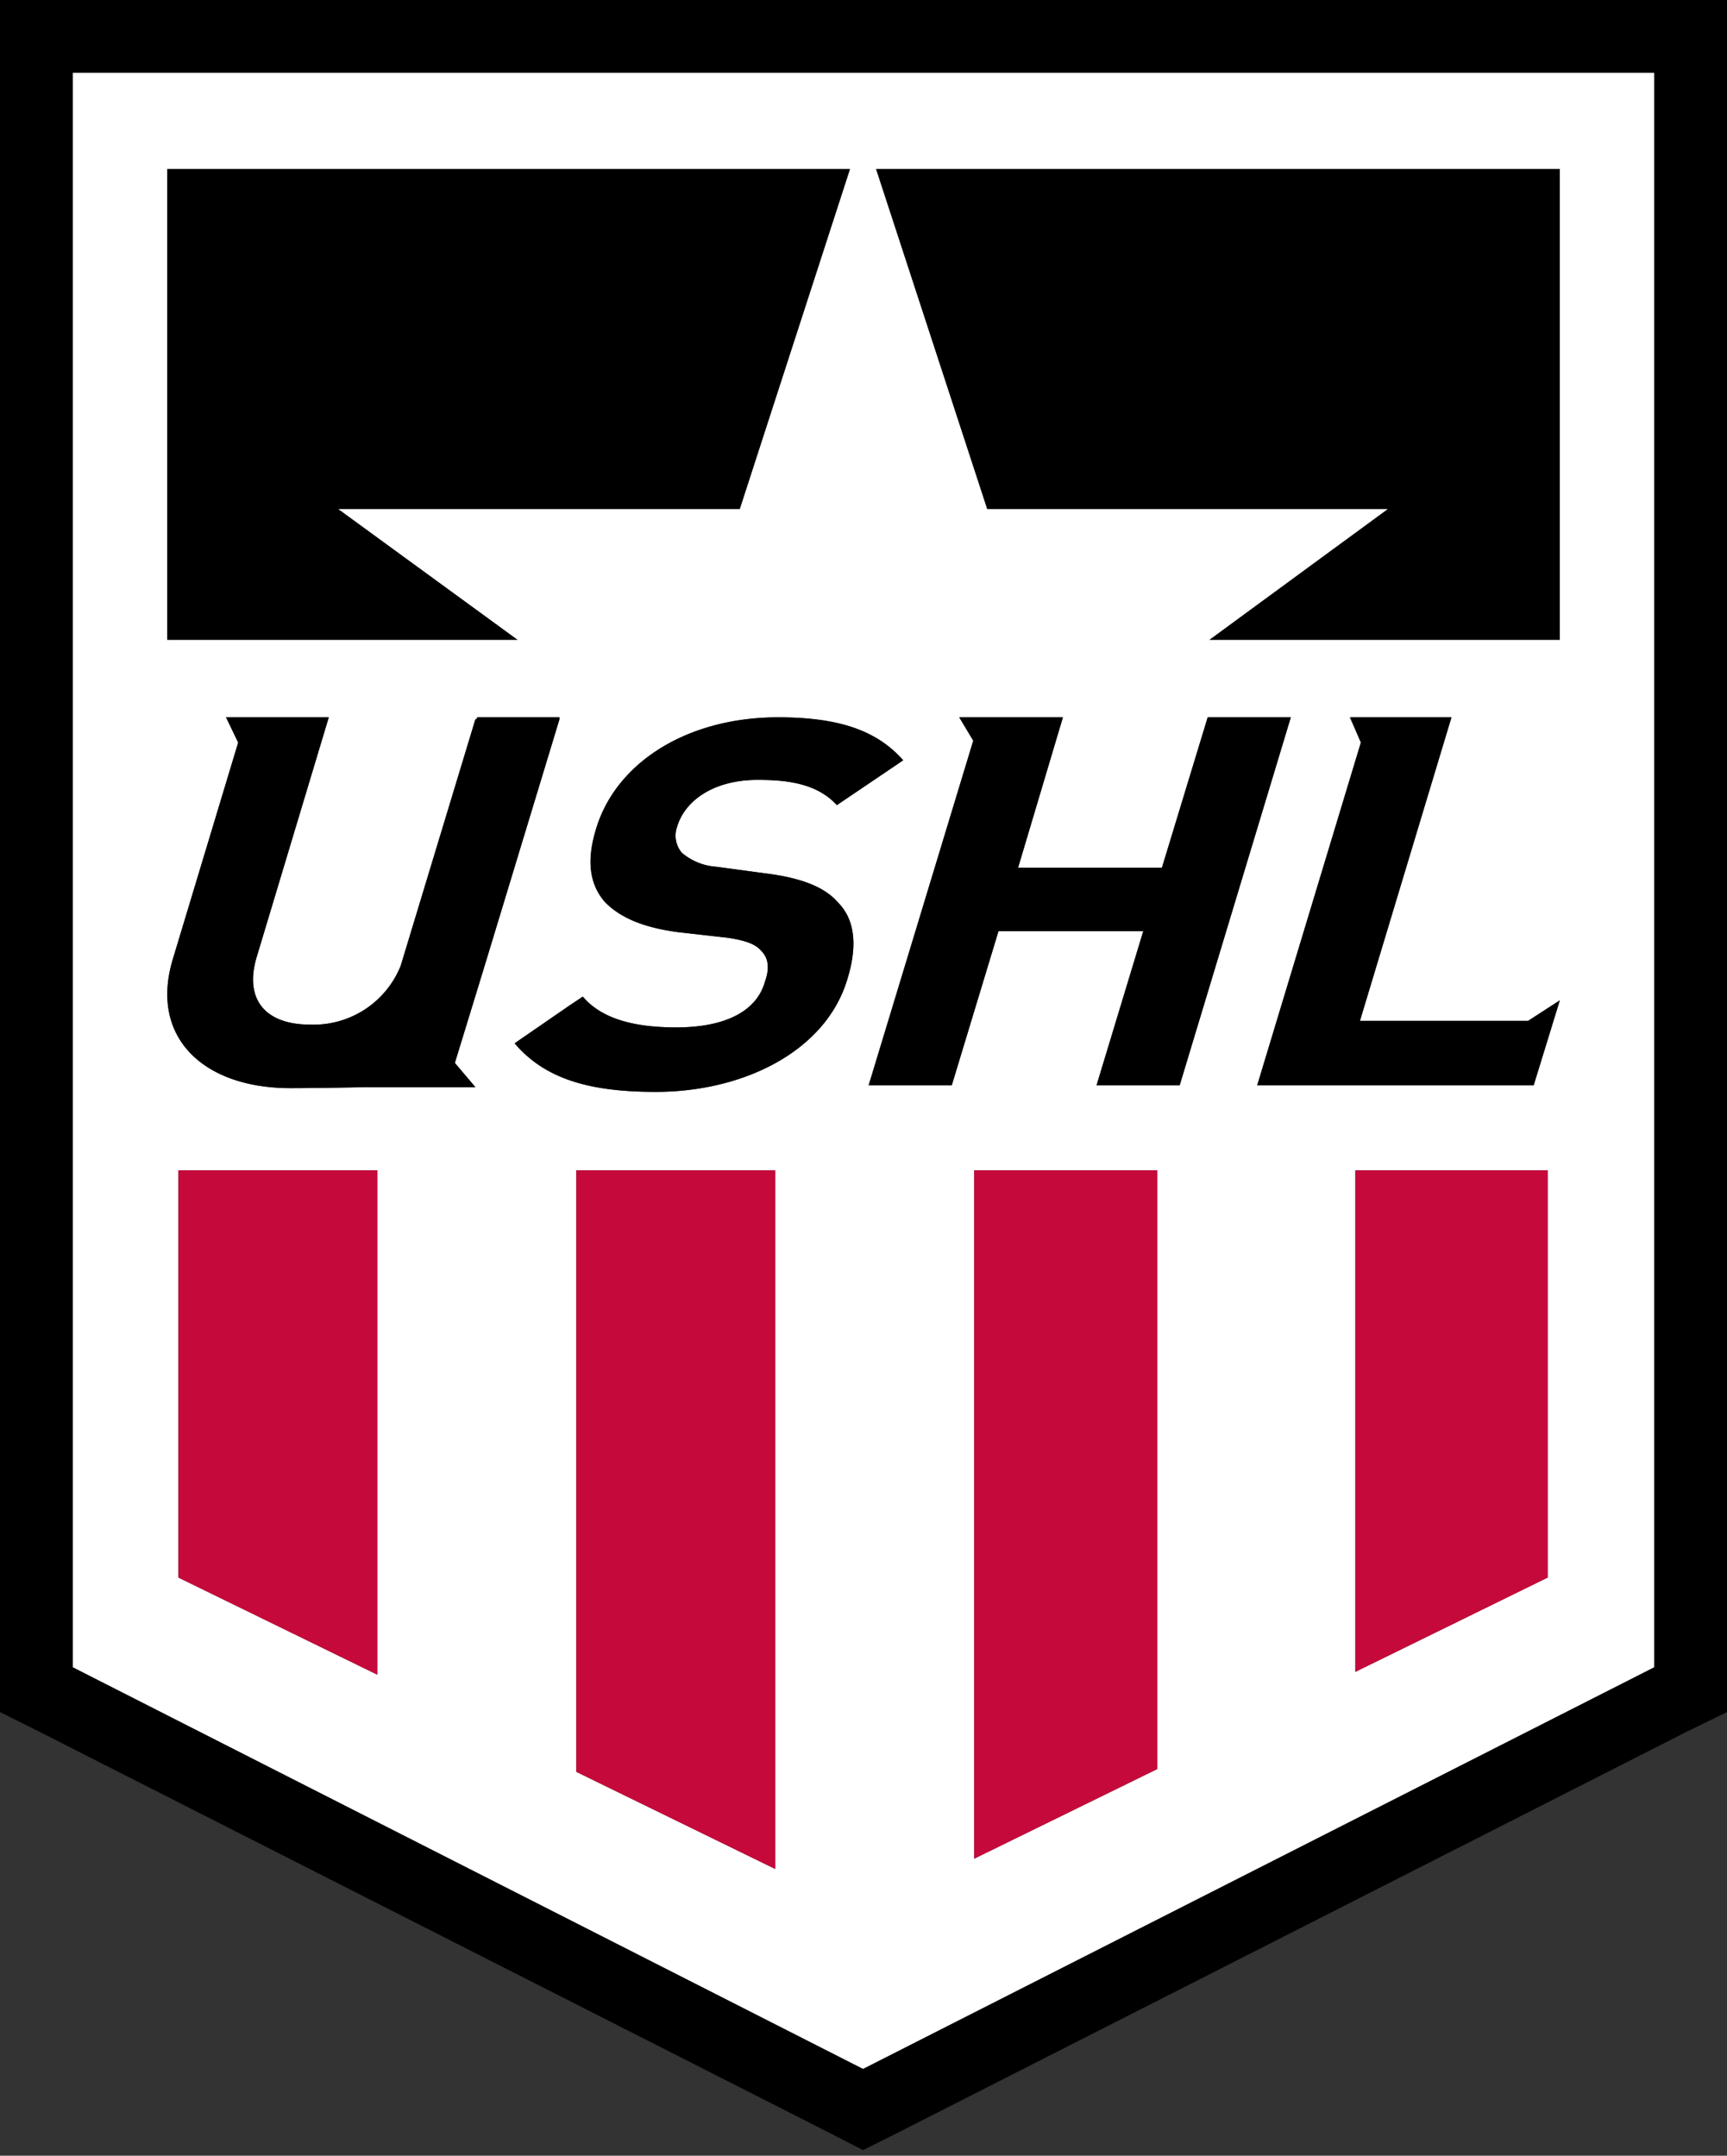 <svg xmlns:rdf="http://www.w3.org/1999/02/22-rdf-syntax-ns#" xmlns="http://www.w3.org/2000/svg" xmlns:cc="http://creativecommons.org/ns#" xmlns:dc="http://purl.org/dc/elements/1.1/" height="276.96" width="221.88" version="1.1" viewBox="0 0 221.88 276.96"><rect x="0" y="0" width="221.88" height="276.96" fill="#333333" stroke="none"/><defs><clipPath id="clip-path"><rect width="222" height="276.96" fill="none"/></clipPath><clipPath id="clip-path-2"><rect x="142.68" y="265.32" width="9.72" height="11.64" fill="none"/></clipPath><clipPath id="clip-path-3"><rect x="154.68" y="265.32" width="11.64" height="11.64" fill="none"/></clipPath></defs><title>United States Hockey League logo</title><g clip-path="url(#clip-path)"><path d="M212.52,214.2,110.88,265.8,9.36,214.2V9.36H212.52ZM0,0V219.96l5.04,2.52,101.64,51.6,4.2,2.16,4.32-2.16,101.52-51.6,5.16-2.52V0Z"/><path d="M21.48,21.72H109.2L95.04,65.4H43.44L66.48,82.2h-45Zm178.92,0V82.2h-45l22.92-16.8H126.84L112.56,21.72Zm-3.36,117.72H161.52L174.84,95.4l-1.44-3.24h13.08l-11.76,39h21.6l4.08-2.64Zm1.8,63.24L174.12,214.8V150.36h24.72Zm-57.96-63.24,6-19.8h-18.6l-6,19.8H111.6l13.44-44.28-1.8-3h13.32L130.8,111.48h18.48L155.16,92.16h10.68l-14.28,47.28Zm7.8,87.84L125.16,238.8V150.36h23.52ZM87.6,109.56a7.648,7.648,0,0,0,4.44,1.8l6.24.84c4.8.6,7.68,1.8,9.36,3.72,2.28,2.28,2.52,5.76,1.2,9.96-2.76,9.12-13.2,14.4-24.6,14.4-8.28,0-14.16-1.56-18.12-6.24l6.96-4.8,1.8-1.2c2.52,3,6.96,3.96,12,3.96,6.24,0,10.32-2.04,11.4-5.88.6-1.68.48-3-.48-3.96-.72-.84-1.92-1.32-4.32-1.68l-6.36-.72c-4.56-.6-7.56-1.92-9.48-3.96-1.92-2.28-2.28-5.28-1.08-9.24,2.52-8.52,11.64-14.4,23.4-14.4,7.56,0,12.6,1.56,16.08,5.52l-8.52,5.76c-2.64-2.88-6.6-3.24-10.2-3.24-5.76,0-9.36,2.76-10.32,6A3.403,3.403,0,0,0,87.6,109.56Zm12,130.56L74.04,227.64V150.36H99.6ZM61.08,139.68H46.8s-6,.12-9.48.12c-11.28,0-18.12-6.6-15.12-16.56L30.6,95.4l-1.56-3.24h13.2L33,122.88c-1.68,5.52,1.08,8.76,6.84,8.76a12.063,12.063,0,0,0,11.64-7.56l9.6-31.68h.12l.12-.24H71.88v.24l-9.36,30.84-4.08,13.32Zm-12.6,75.48L22.92,202.68V150.36H48.48ZM9.36,214.2l101.52,51.6,101.64-51.6V9.36H9.36Z" fill="#fff"/><polygon points="22.92 202.68 48.48 215.16 48.48 150.36 22.92 150.36 22.92 202.68" fill="#c6093b"/><polygon points="74.04 227.64 99.6 240.12 99.6 150.36 74.04 150.36 74.04 227.64" fill="#c6093b"/><polygon points="174.12 214.8 198.84 202.68 198.84 150.36 174.12 150.36 174.12 214.8" fill="#c6093b"/><polygon points="125.16 238.8 148.68 227.28 148.68 150.36 125.16 150.36 125.16 238.8" fill="#c6093b"/><polygon points="43.44 65.4 95.04 65.4 109.2 21.72 21.48 21.72 21.48 82.2 66.48 82.2 43.44 65.4"/><polygon points="178.32 65.4 155.4 82.2 200.4 82.2 200.4 21.72 112.56 21.72 126.84 65.4 178.32 65.4"/><path d="M71.88,92.4V92.16H61.32L61.2,92.4h-.12L51.48,124.08A12.063,12.063,0,0,1,39.84,131.64c-5.76,0-8.52-3.24-6.84-8.76l9.24-30.72H29.04L30.6,95.4l-8.4,27.84c-3,9.96,3.84,16.56,15.12,16.56,3.48,0,9.48-.12,9.48-.12H61.08l-2.64-3.12,4.08-13.32Z"/><path d="M97.32,100.2c3.6,0,7.56.36,10.2,3.24l8.52-5.76c-3.48-3.96-8.52-5.52-16.08-5.52-11.76,0-20.88,5.88-23.4,14.4-1.2,3.96-.84,6.96,1.08,9.24,1.92,2.04,4.92,3.36,9.48,3.96l6.36.72c2.4.36,3.6.84,4.32,1.68.96.96,1.08,2.28.48,3.96-1.08,3.84-5.16,5.88-11.4,5.88-5.04,0-9.48-.96-12-3.96l-1.8,1.2-6.96,4.8c3.96,4.68,9.84,6.24,18.12,6.24,11.4,0,21.84-5.28,24.6-14.4,1.32-4.2,1.08-7.68-1.2-9.96-1.68-1.92-4.56-3.12-9.36-3.72l-6.24-.84a7.648,7.648,0,0,1-4.44-1.8,3.403,3.403,0,0,1-.6-3.36C87.96,102.96,91.56,100.2,97.32,100.2Z"/><polygon points="174.72 131.16 186.48 92.16 173.52 92.16 174.84 95.4 161.52 139.44 197.04 139.44 200.4 128.52 196.32 131.16 174.72 131.16"/><polygon points="155.16 92.16 149.28 111.48 130.8 111.48 136.56 92.16 123.24 92.16 125.04 95.16 111.6 139.44 122.28 139.44 128.28 119.64 146.88 119.64 140.88 139.44 151.56 139.44 165.84 92.16 155.16 92.16"/></g></svg>
